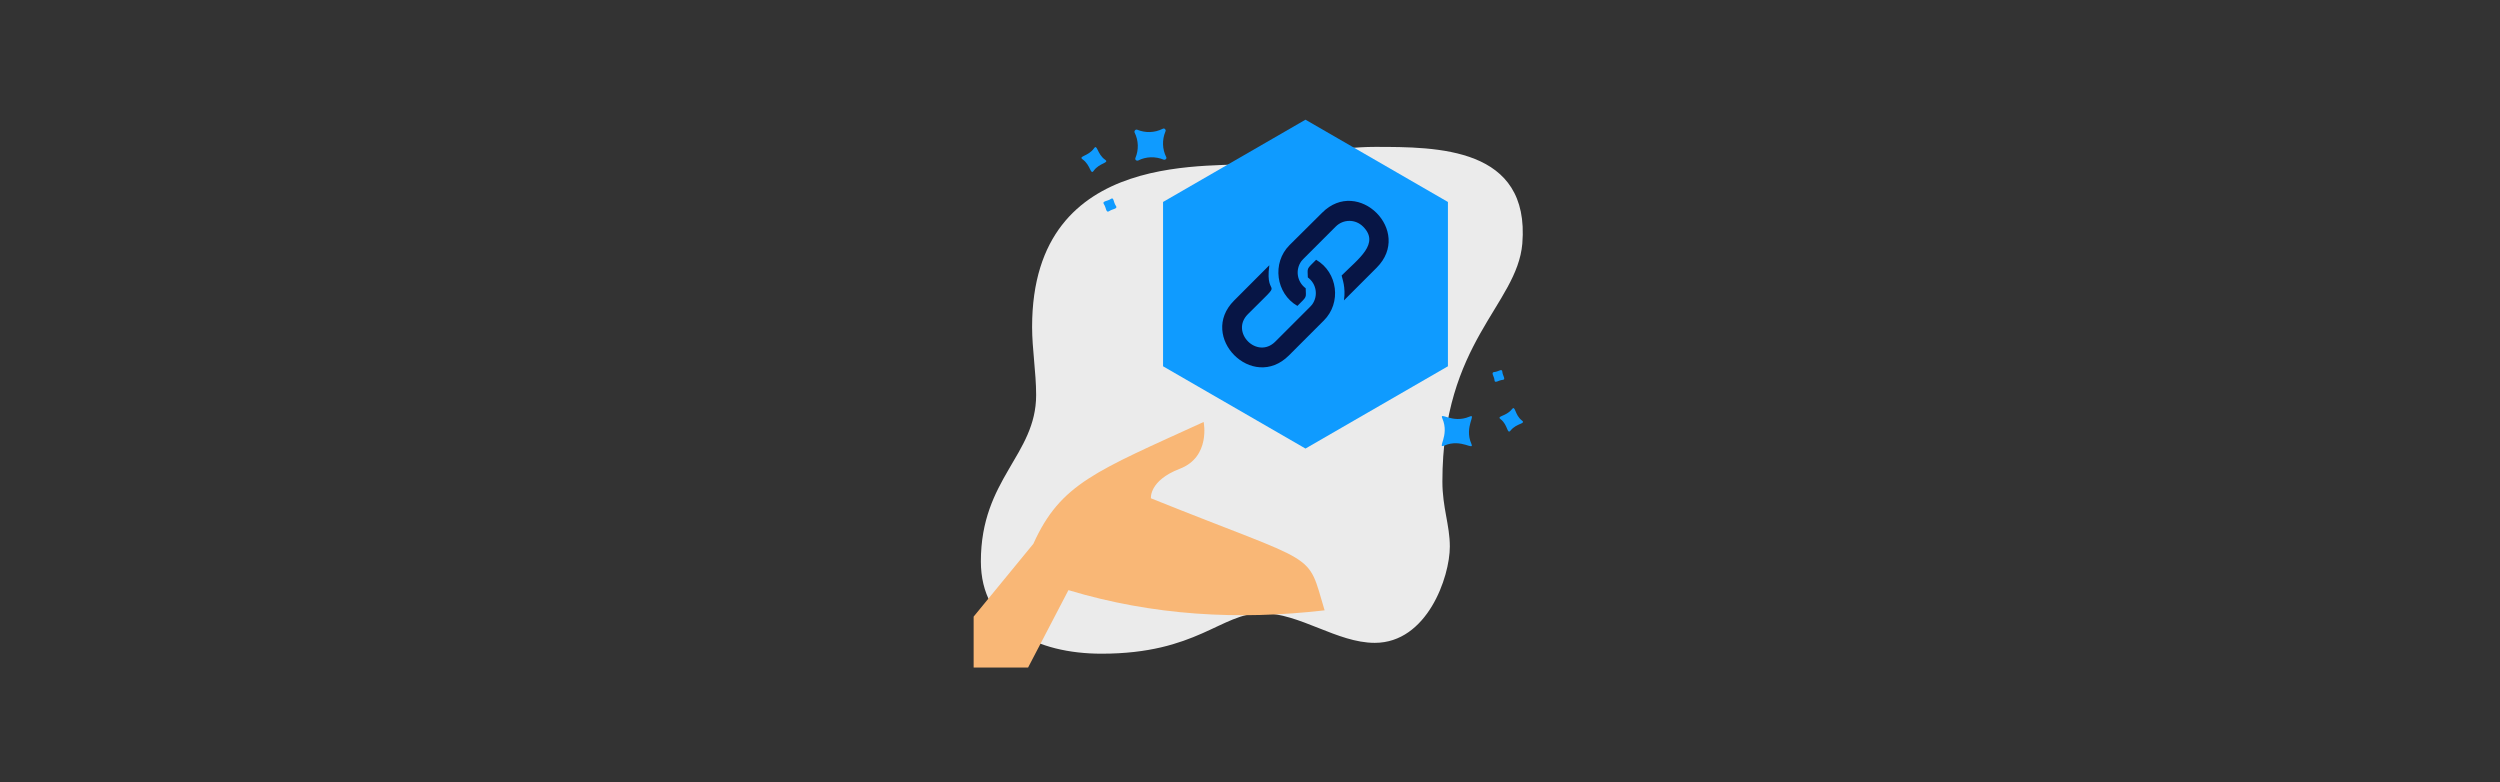 <?xml version="1.0" encoding="UTF-8"?><svg id="Layer_1" xmlns="http://www.w3.org/2000/svg" xmlns:xlink="http://www.w3.org/1999/xlink" viewBox="0 0 1176 368"><rect x="0" y="0" width="1176" height="368" fill="#333333" stroke="none"/><defs><style>.cls-1{fill:none;}.cls-2{fill:#ebebeb;}.cls-3{fill:url(#linear-gradient);}.cls-4{fill:#0f9bff;}.cls-5{fill:#071545;}.cls-6{clip-path:url(#clippath);}</style><clipPath id="clippath"><rect class="cls-1" x="458" y="54" width="260" height="260"/></clipPath><linearGradient id="linear-gradient" x1="234.26" y1="295.8" x2="517.26" y2="295.8" gradientTransform="translate(105.84 30.27)" gradientUnits="userSpaceOnUse"><stop offset="0" stop-color="#f9b776"/><stop offset="1" stop-color="#f9b776"/></linearGradient></defs><path class="cls-2" d="M646.7,69.1c-17.7,0-35.8,4.4-54.8,7.6-18.4,3.1-106.4-9-106.4,77.1,0,10.4,1.9,21.4,1.9,32,0,28.3-26,39.4-26,78.3,0,30.4,26.4,43.4,56.8,43.4,44.8,0,56.2-19.1,75.3-19.1,18,0,35.4,14,53.2,14,24.6,0,35.3-30.9,35.3-45.3,0-10.1-3.5-18.3-3.5-30.6,0-65.7,35.1-83,37.6-111.9,3.7-45.5-40-45.5-69.4-45.5h0Z"/><g class="cls-6"><path class="cls-3" d="M623.1,287.1c-8.6-28.5-1.4-20.4-81.7-52.7,0,0-1-8.3,13.6-13.9s11.2-22,11.2-22c-50.7,23.2-67.3,28.9-80.1,57.3l-146,178,17.1,11.8c20.8,14.3,49.3,9,63.6-11.8,1-1.4,1.9-2.9,2.7-4.5l79.1-151.7c39.8,12,80,14.2,120.5,9.5h0Z"/><path class="cls-4" d="M547.1,95v77.3l67,38.7,67-38.7v-77.3l-67-38.7-67,38.7Z"/><path class="cls-5" d="M621.9,100.1l-15.3,15.2c-8.4,8.4-6.4,22.8,3.7,28.6,4.7-4.7,4-3.6,3.9-8.3-4.1-3-5-8.7-2-12.8.3-.4.6-.7.9-1l15.2-15.2c3.6-3.6,9.3-3.6,12.9,0,8,8-2.1,15-10.1,23,.3,1.6,2,5.4,1.1,11.7l15.4-15.4c17.1-17.1-8.7-42.9-25.7-25.8h0ZM619.1,122.2c-4.7,4.7-4,3.6-3.9,8.3,4.1,3,5,8.7,2,12.8-.3.4-.6.7-.9,1l-16.4,16.4c-8.5,8.5-21.4-4.4-12.9-12.9,18.7-18.7,7.7-5.9,10.1-23-1.2,1.2,4.8-4.9-16.6,16.6-17,17,8.7,42.9,25.8,25.8l16.4-16.4c8.4-8.3,6.6-22.7-3.6-28.6h0Z"/><path class="cls-4" d="M524.9,96.8c-1.2-1.7-.9-4.3-2.4-3.2s-4.3.9-3.2,2.5.9,4.3,2.5,3.2c1.6-1.1,4.2-1,3.1-2.5Z"/><path class="cls-4" d="M519.8,75.1c-3.8-2.7-3.6-7.6-5.2-5.3-2.7,3.8-7.6,3.6-5.3,5.2,3.8,2.7,3.6,7.6,5.2,5.3,2.7-3.8,7.6-3.6,5.3-5.2Z"/><path class="cls-4" d="M548.6,73.9c-1.9-3.8-2-8.1-.4-12,.3-.4.1-1-.3-1.3-.3-.2-.7-.2-1,0-3.8,1.9-8.1,2-12,.4-.5-.2-1.1.2-1.2.7-.1.2-.1.4,0,.6,1.9,3.8,2,8.2.4,12-.2.5,0,1,.5,1.2.3.1.5.1.8,0,3.7-1.9,8.1-2,12-.4.5.2,1.1-.1,1.3-.7,0-.1,0-.3-.1-.5Z"/><path class="cls-4" d="M702.9,175c1.9-.1,3.7-1.9,3.8-.1s1.9,3.7.1,3.8-3.7,1.9-3.8.1-1.9-3.6-.1-3.8ZM705.9,197.2c3.5,2.7,3,7.4,4.7,5.3,2.8-3.5,7.4-3.1,5.3-4.7-3.5-2.7-3-7.4-4.7-5.3-2.8,3.5-7.4,3.1-5.3,4.7ZM678.5,196.9c3.5,8.1-2.8,14.3.9,12.7,8.1-3.5,14.3,2.8,12.7-.9-3.5-8.1,2.8-14.3-.9-12.7-8.2,3.5-14.3-2.8-12.7.9Z"/></g></svg>